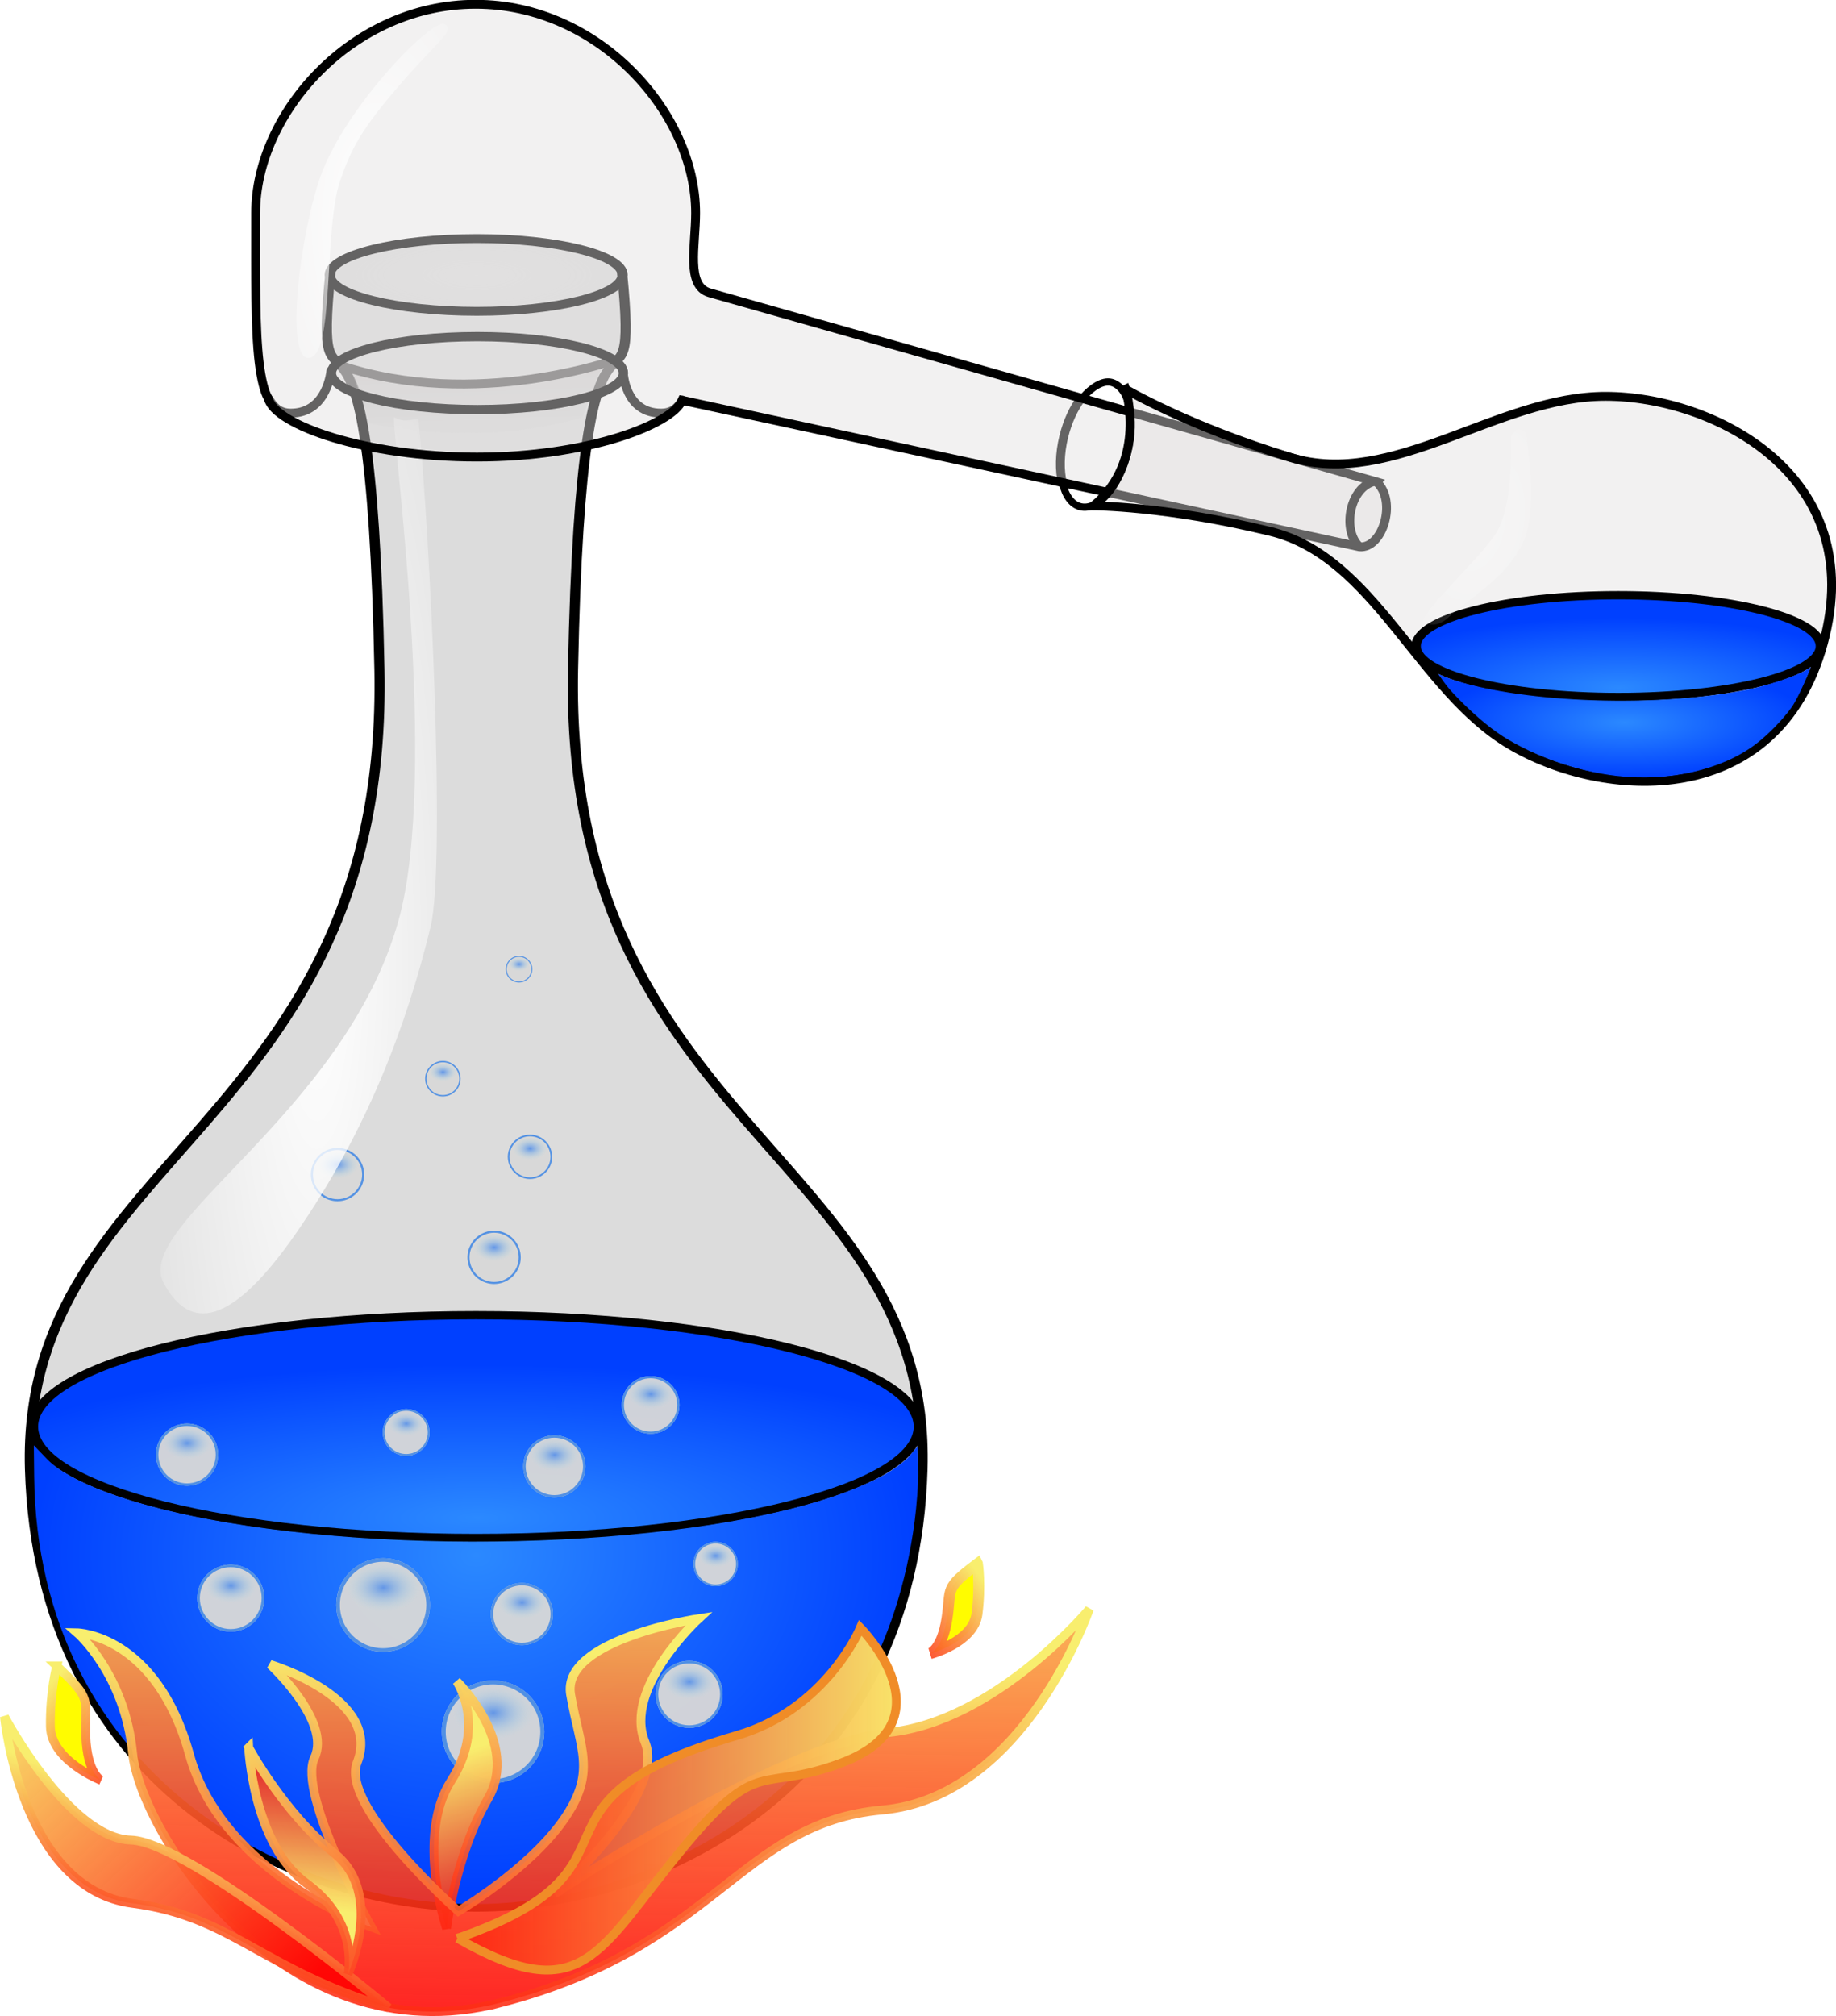 <?xml version="1.0" encoding="UTF-8"?>
<svg version="1.1" viewBox="0 0 414.65 455.13" xmlns="http://www.w3.org/2000/svg" xmlns:xlink="http://www.w3.org/1999/xlink">
<defs>
<linearGradient id="b">
<stop stop-color="#f00" stop-opacity=".866" offset="0"/>
<stop stop-color="#f8ee6e" offset="1"/>
</linearGradient>
<linearGradient id="d">
<stop stop-color="#fff" offset="0"/>
<stop stop-color="#fff" stop-opacity="0" offset="1"/>
</linearGradient>
<linearGradient id="c">
<stop stop-color="#2b89ff" offset="0"/>
<stop stop-color="#0040ff" offset="1"/>
</linearGradient>
<radialGradient id="l" cx="223.06" cy="190.99" r="28.883" gradientTransform="matrix(1.328 0 0 .392 -73.233 99.952)" gradientUnits="userSpaceOnUse" xlink:href="#c"/>
<radialGradient id="k" cx="222.56" cy="442.45" r="99.866" gradientTransform="matrix(1 0 0 .755 0 133.79)" gradientUnits="userSpaceOnUse" xlink:href="#c"/>
<radialGradient id="j" cx="222.86" cy="168.08" r="29.571" gradientTransform="matrix(1 0 0 .312 0 115.7)" gradientUnits="userSpaceOnUse">
<stop stop-color="#d5d5d5" stop-opacity=".708" offset="0"/>
<stop stop-color="#c7c7c7" stop-opacity=".62" offset="1"/>
</radialGradient>
<linearGradient id="x" x1="226.16" x2="225.71" y1="212.27" y2="198.97" gradientUnits="userSpaceOnUse">
<stop stop-color="#d5d5d5" offset="0"/>
<stop stop-color="#a19b9b" offset="1"/>
</linearGradient>
<radialGradient id="i" cx="186.56" cy="318.92" r="31.213" gradientTransform="matrix(1.599 -8.7731e-7 3.9556e-6 7.208 -111.7 -1964.6)" gradientUnits="userSpaceOnUse">
<stop stop-color="#fff" offset="0"/>
<stop stop-color="#fff" stop-opacity="0" offset="1"/>
</radialGradient>
<filter id="aq" color-interpolation-filters="sRGB">
<feGaussianBlur stdDeviation="1.324"/>
</filter>
<filter id="ap" x="-.03" y="-.118" width="1.06" height="1.236" color-interpolation-filters="sRGB">
<feGaussianBlur stdDeviation="0.708"/>
</filter>
<radialGradient id="h" cx="223.06" cy="190.99" r="28.883" gradientTransform="matrix(1.328 0 0 .392 -73.233 99.952)" gradientUnits="userSpaceOnUse">
<stop stop-color="#2b89ff" offset="0"/>
<stop stop-color="#0040ff" offset="1"/>
</radialGradient>
<radialGradient id="g" cx="481.95" cy="279.78" r="42.076" gradientTransform="matrix(1 0 0 .296 0 197)" gradientUnits="userSpaceOnUse" xlink:href="#c"/>
<radialGradient id="f" cx="200.14" cy="163.12" r="17.123" gradientTransform="matrix(1.841 3.0864e-8 -6.7385e-8 4.02 -168.36 -488.62)" gradientUnits="userSpaceOnUse" xlink:href="#d"/>
<filter id="ao" color-interpolation-filters="sRGB">
<feGaussianBlur stdDeviation="0.823"/>
</filter>
<radialGradient id="e" cx="448.63" cy="235.69" r="12.243" gradientTransform="matrix(1.637 .439 -.717 2.677 -116.82 -592.12)" gradientUnits="userSpaceOnUse" xlink:href="#d"/>
<filter id="an" color-interpolation-filters="sRGB">
<feGaussianBlur stdDeviation="0.857"/>
</filter>
<linearGradient id="w" x1="208.29" x2="210.29" y1="587.44" y2="459.94" gradientTransform="translate(5.714 -14.163)" gradientUnits="userSpaceOnUse" xlink:href="#b"/>
<linearGradient id="v" x1="218.7" x2="341.45" y1="516.99" y2="516.99" gradientTransform="translate(-18.03 3.709)" gradientUnits="userSpaceOnUse" xlink:href="#b"/>
<linearGradient id="u" x1="174.86" x2="187.29" y1="574.51" y2="538.08" gradientTransform="translate(0 -2.02)" gradientUnits="userSpaceOnUse" xlink:href="#b"/>
<linearGradient id="t" x1="168.57" x2="103.21" y1="580.58" y2="509.86" gradientTransform="translate(0 -2.02)" gradientUnits="userSpaceOnUse" xlink:href="#b"/>
<linearGradient id="s" x1="122.52" x2="110.51" y1="505.24" y2="485.04" gradientTransform="matrix(1.443 -.385 .385 1.443 -221.17 -159.21)" gradientUnits="userSpaceOnUse" xlink:href="#b"/>
<linearGradient id="r" x1="122.52" x2="110.51" y1="505.24" y2="485.04" gradientTransform="matrix(-1.149 -.452 -.452 1.149 684.01 -33.015)" gradientUnits="userSpaceOnUse" xlink:href="#b"/>
<linearGradient id="q" x1="214.84" x2="217.87" y1="590.83" y2="491.07" gradientTransform="translate(0 -2.02)" gradientUnits="userSpaceOnUse" xlink:href="#b"/>
<linearGradient id="p" x1="208.52" x2="221.78" y1="556.25" y2="488.32" gradientTransform="translate(4.546 2.525)" gradientUnits="userSpaceOnUse" xlink:href="#b"/>
<linearGradient id="o" x1="222.92" x2="210.16" y1="549.69" y2="511.3" gradientTransform="translate(4.546 2.525)" gradientUnits="userSpaceOnUse" xlink:href="#b"/>
<linearGradient id="n" x1="227.22" x2="210.16" y1="544.75" y2="511.3" gradientTransform="matrix(.931 -.364 -.364 -.931 174.38 1100)" gradientUnits="userSpaceOnUse">
<stop stop-color="#f00" stop-opacity=".866" offset="0"/>
<stop stop-color="#f8ee6e" offset="1"/>
</linearGradient>
<linearGradient id="m" x1="208.5" x2="211.12" y1="464.61" y2="560.27" gradientTransform="matrix(.931 -.364 -.364 -.931 174.38 1100)" gradientUnits="userSpaceOnUse">
<stop stop-color="#f00" stop-opacity=".866" offset="0"/>
<stop stop-color="#f8ee6e" offset="1"/>
</linearGradient>
<filter id="am" color-interpolation-filters="sRGB">
<feGaussianBlur stdDeviation="2.529"/>
</filter>
<clipPath id="bf">
<path d="m243.62 838.3a45.575 45.575 0 1 1-91.15 0 45.575 45.575 0 1 1 91.15 0z" fill="none" opacity=".98" stroke="#8bbbcd" stroke-width="7"/>
</clipPath>
<radialGradient id="a" cx="131.25" cy="752.75" r="35.938" gradientTransform="matrix(1 0 0 .5 0 376.38)" gradientUnits="userSpaceOnUse">
<stop stop-color="#6396e7" offset="0"/>
<stop stop-color="#b6d9e2" stop-opacity="0" offset="1"/>
</radialGradient>
<clipPath id="as">
<path d="m243.62 838.3a45.575 45.575 0 1 1-91.15 0 45.575 45.575 0 1 1 91.15 0z" fill="none" opacity=".98" stroke="#8bbbcd" stroke-width="7"/>
</clipPath>
<filter id="y" color-interpolation-filters="sRGB">
<feGaussianBlur stdDeviation="2.529"/>
</filter>
<clipPath id="ar">
<path d="m243.62 838.3a45.575 45.575 0 1 1-91.15 0 45.575 45.575 0 1 1 91.15 0z" fill="none" opacity=".98" stroke="#8bbbcd" stroke-width="7"/>
</clipPath>
<filter id="al" color-interpolation-filters="sRGB">
<feGaussianBlur stdDeviation="2.529"/>
</filter>
<clipPath id="be">
<path d="m243.62 838.3a45.575 45.575 0 1 1-91.15 0 45.575 45.575 0 1 1 91.15 0z" fill="none" opacity=".98" stroke="#8bbbcd" stroke-width="7"/>
</clipPath>
<filter id="ak" color-interpolation-filters="sRGB">
<feGaussianBlur stdDeviation="2.529"/>
</filter>
<clipPath id="av">
<path d="m243.62 838.3a45.575 45.575 0 1 1-91.15 0 45.575 45.575 0 1 1 91.15 0z" fill="none" opacity=".98" stroke="#8bbbcd" stroke-width="7"/>
</clipPath>
<filter id="ab" color-interpolation-filters="sRGB">
<feGaussianBlur stdDeviation="2.529"/>
</filter>
<clipPath id="aw">
<path d="m243.62 838.3a45.575 45.575 0 1 1-91.15 0 45.575 45.575 0 1 1 91.15 0z" fill="none" opacity=".98" stroke="#8bbbcd" stroke-width="7"/>
</clipPath>
<filter id="z" color-interpolation-filters="sRGB">
<feGaussianBlur stdDeviation="2.529"/>
</filter>
<clipPath id="at">
<path d="m243.62 838.3a45.575 45.575 0 1 1-91.15 0 45.575 45.575 0 1 1 91.15 0z" fill="none" opacity=".98" stroke="#8bbbcd" stroke-width="7"/>
</clipPath>
<filter id="aj" color-interpolation-filters="sRGB">
<feGaussianBlur stdDeviation="2.529"/>
</filter>
<clipPath id="ax">
<path d="m243.62 838.3a45.575 45.575 0 1 1-91.15 0 45.575 45.575 0 1 1 91.15 0z" fill="none" opacity=".98" stroke="#8bbbcd" stroke-width="7"/>
</clipPath>
<filter id="aa" color-interpolation-filters="sRGB">
<feGaussianBlur stdDeviation="2.529"/>
</filter>
<clipPath id="bd">
<path d="m243.62 838.3a45.575 45.575 0 1 1-91.15 0 45.575 45.575 0 1 1 91.15 0z" fill="none" opacity=".98" stroke="#8bbbcd" stroke-width="7"/>
</clipPath>
<filter id="ah" color-interpolation-filters="sRGB">
<feGaussianBlur stdDeviation="2.529"/>
</filter>
<clipPath id="au">
<path d="m243.62 838.3a45.575 45.575 0 1 1-91.15 0 45.575 45.575 0 1 1 91.15 0z" fill="none" opacity=".98" stroke="#8bbbcd" stroke-width="7"/>
</clipPath>
<filter id="ai" color-interpolation-filters="sRGB">
<feGaussianBlur stdDeviation="2.529"/>
</filter>
<clipPath id="bc">
<path d="m243.62 838.3a45.575 45.575 0 1 1-91.15 0 45.575 45.575 0 1 1 91.15 0z" fill="none" opacity=".98" stroke="#8bbbcd" stroke-width="7"/>
</clipPath>
<filter id="ag" color-interpolation-filters="sRGB">
<feGaussianBlur stdDeviation="2.529"/>
</filter>
<clipPath id="bb">
<path d="m243.62 838.3a45.575 45.575 0 1 1-91.15 0 45.575 45.575 0 1 1 91.15 0z" fill="none" opacity=".98" stroke="#8bbbcd" stroke-width="7"/>
</clipPath>
<filter id="af" color-interpolation-filters="sRGB">
<feGaussianBlur stdDeviation="2.529"/>
</filter>
<clipPath id="az">
<path d="m243.62 838.3a45.575 45.575 0 1 1-91.15 0 45.575 45.575 0 1 1 91.15 0z" fill="none" opacity=".98" stroke="#8bbbcd" stroke-width="7"/>
</clipPath>
<filter id="ae" color-interpolation-filters="sRGB">
<feGaussianBlur stdDeviation="2.529"/>
</filter>
<clipPath id="ay">
<path d="m243.62 838.3a45.575 45.575 0 1 1-91.15 0 45.575 45.575 0 1 1 91.15 0z" fill="none" opacity=".98" stroke="#8bbbcd" stroke-width="7"/>
</clipPath>
<filter id="ad" color-interpolation-filters="sRGB">
<feGaussianBlur stdDeviation="2.529"/>
</filter>
<clipPath id="ba">
<path d="m243.62 838.3a45.575 45.575 0 1 1-91.15 0 45.575 45.575 0 1 1 91.15 0z" fill="none" opacity=".98" stroke="#8bbbcd" stroke-width="7"/>
</clipPath>
<filter id="ac" color-interpolation-filters="sRGB">
<feGaussianBlur stdDeviation="2.529"/>
</filter>
</defs>
<g transform="translate(-115.06 -116.72)">
<path transform="matrix(1.143 0 0 1 -31.971 10.714)" d="m251.66 168.08c0 4.537-13.026 8.214-28.806 8.214s-29.069-3.678-29.069-8.214 13.289-8.214 29.069-8.214 28.806 3.678 28.806 8.214zm-0.139-0.874c3.751 42.857-7.895-13.06-9.663 89.975s70.822 109.69 69.053 180.4c-1.768 70.711-50.883 98.995-88.177 98.995s-86.408-28.284-88.177-98.995c-1.768-70.711 70.822-77.363 69.053-180.4-1.768-103.04-13.414-47.118-9.663-89.975" color="#000000" fill="url(#j)" stroke="#000" stroke-width="2"/>
<path transform="matrix(3.498 0 0 3.062 -557.02 -75.881)" d="m251.43 168.08c0 4.537-12.792 8.214-28.571 8.214-15.78 0-28.571-3.678-28.571-8.214s12.792-8.214 28.571-8.214c15.78 0 28.571 3.678 28.571 8.214z" color="#000000" fill="url(#l)" stroke="#000" stroke-width=".611"/>
<path d="m218.73 546.52c-20.573-0.736-41.891-8.166-58.24-20.299-23.562-17.485-37.357-43.664-37.716-76.15l-0.079-7.056 3.032 3.142c4.816 4.99 18.075 10.061 36.076 13.479 47.832 9.081 116.68 5.677 147.3-7.284 5.303-2.244 7.873-3.763 10.901-6.44l2.272-2.64 0.142 5.623c0.071 2.814-0.35 7.826-0.779 11.137-3.647 28.191-16.604 50.967-37.85 66.534-18.187 13.326-42.435 20.763-65.06 19.954z" color="#000000" fill="url(#k)"/>
<path d="m194.48 200.76c26.769 6.061 56.35-0.693 56.35-0.693s-3.465 7.876-4.117 10.815c-23.599 7.224-48.51 1.337-48.51 1.337-0.446-3.125-3.723-11.459-3.723-11.459z" fill="url(#x)" filter="url(#ap)" opacity=".582"/>
<path d="m191.8 199.16c30.683 10.354 62.756-1.389 62.756-1.389" fill="none" stroke="#000" stroke-width="2"/>
<g transform="matrix(.232 0 0 .232 164.46 431.84)">
<path transform="translate(-38.045 -634.8)" d="m243.62 838.3c0 25.171-20.405 45.575-45.575 45.575-25.171 0-45.575-20.405-45.575-45.575 0-25.171 20.405-45.575 45.575-45.575 25.171 0 45.575 20.405 45.575 45.575z" clip-path="url(#bf)" fill="#d7d7d7" filter="url(#am)" opacity=".98" stroke="#5090e3" stroke-width="7"/>
<path transform="matrix(1 0 0 1.309 29.027 -798.75)" d="m167.19 752.75c0 9.924-16.09 17.969-35.938 17.969s-35.938-8.045-35.938-17.969c0-9.924 16.09-17.969 35.938-17.969s35.938 8.045 35.938 17.969z" fill="url(#a)"/>
</g>
<g transform="matrix(.154 0 0 .154 215.62 416.43)">
<path transform="translate(-38.045 -634.8)" d="m243.62 838.3c0 25.171-20.405 45.575-45.575 45.575-25.171 0-45.575-20.405-45.575-45.575 0-25.171 20.405-45.575 45.575-45.575 25.171 0 45.575 20.405 45.575 45.575z" clip-path="url(#as)" fill="#d7d7d7" filter="url(#y)" opacity=".98" stroke="#5090e3" stroke-width="7"/>
<path transform="matrix(1 0 0 1.309 29.027 -798.75)" d="m167.19 752.75c0 9.924-16.09 17.969-35.938 17.969s-35.938-8.045-35.938-17.969c0-9.924 16.09-17.969 35.938-17.969s35.938 8.045 35.938 17.969z" fill="url(#a)"/>
</g>
<g transform="matrix(.116 0 0 .116 188.23 416.49)">
<path transform="translate(-38.045 -634.8)" d="m243.62 838.3c0 25.171-20.405 45.575-45.575 45.575-25.171 0-45.575-20.405-45.575-45.575 0-25.171 20.405-45.575 45.575-45.575 25.171 0 45.575 20.405 45.575 45.575z" clip-path="url(#ar)" fill="#d7d7d7" filter="url(#al)" opacity=".98" stroke="#5090e3" stroke-width="7"/>
<path transform="matrix(1 0 0 1.309 29.027 -798.75)" d="m167.19 752.75c0 9.924-16.09 17.969-35.938 17.969s-35.938-8.045-35.938-17.969c0-9.924 16.09-17.969 35.938-17.969s35.938 8.045 35.938 17.969z" fill="url(#a)"/>
</g>
<g transform="matrix(.254 0 0 .254 185.77 455.98)">
<path transform="translate(-38.045 -634.8)" d="m243.62 838.3c0 25.171-20.405 45.575-45.575 45.575-25.171 0-45.575-20.405-45.575-45.575 0-25.171 20.405-45.575 45.575-45.575 25.171 0 45.575 20.405 45.575 45.575z" clip-path="url(#be)" fill="#d7d7d7" filter="url(#ak)" opacity=".98" stroke="#5090e3" stroke-width="7"/>
<path transform="matrix(1 0 0 1.309 29.027 -798.75)" d="m167.19 752.75c0 9.924-16.09 17.969-35.938 17.969s-35.938-8.045-35.938-17.969c0-9.924 16.09-17.969 35.938-17.969s35.938 8.045 35.938 17.969z" fill="url(#a)"/>
</g>
<g transform="matrix(.154 0 0 .154 208.29 449.76)">
<path transform="translate(-38.045 -634.8)" d="m243.62 838.3c0 25.171-20.405 45.575-45.575 45.575-25.171 0-45.575-20.405-45.575-45.575 0-25.171 20.405-45.575 45.575-45.575 25.171 0 45.575 20.405 45.575 45.575z" clip-path="url(#av)" fill="#d7d7d7" filter="url(#ab)" opacity=".98" stroke="#5090e3" stroke-width="7"/>
<path transform="matrix(1 0 0 1.309 29.027 -798.75)" d="m167.19 752.75c0 9.924-16.09 17.969-35.938 17.969s-35.938-8.045-35.938-17.969c0-9.924 16.09-17.969 35.938-17.969s35.938 8.045 35.938 17.969z" fill="url(#a)"/>
</g>
<g transform="matrix(.143 0 0 .143 239.11 404.79)">
<path transform="translate(-38.045 -634.8)" d="m243.62 838.3c0 25.171-20.405 45.575-45.575 45.575-25.171 0-45.575-20.405-45.575-45.575 0-25.171 20.405-45.575 45.575-45.575 25.171 0 45.575 20.405 45.575 45.575z" clip-path="url(#aw)" fill="#d7d7d7" filter="url(#z)" opacity=".98" stroke="#5090e3" stroke-width="7"/>
<path transform="matrix(1 0 0 1.309 29.027 -798.75)" d="m167.19 752.75c0 9.924-16.09 17.969-35.938 17.969s-35.938-8.045-35.938-17.969c0-9.924 16.09-17.969 35.938-17.969s35.938 8.045 35.938 17.969z" fill="url(#a)"/>
</g>
<g transform="matrix(.154 0 0 .154 132.66 413.78)">
<path transform="translate(-38.045 -634.8)" d="m243.62 838.3c0 25.171-20.405 45.575-45.575 45.575-25.171 0-45.575-20.405-45.575-45.575 0-25.171 20.405-45.575 45.575-45.575 25.171 0 45.575 20.405 45.575 45.575z" clip-path="url(#at)" fill="#d7d7d7" filter="url(#aj)" opacity=".98" stroke="#5090e3" stroke-width="7"/>
<path transform="matrix(1 0 0 1.309 29.027 -798.75)" d="m167.19 752.75c0 9.924-16.09 17.969-35.938 17.969s-35.938-8.045-35.938-17.969c0-9.924 16.09-17.969 35.938-17.969s35.938 8.045 35.938 17.969z" fill="url(#a)"/>
</g>
<g transform="matrix(.166 0 0 .166 140.61 443.72)">
<path transform="translate(-38.045 -634.8)" d="m243.62 838.3c0 25.171-20.405 45.575-45.575 45.575-25.171 0-45.575-20.405-45.575-45.575 0-25.171 20.405-45.575 45.575-45.575 25.171 0 45.575 20.405 45.575 45.575z" clip-path="url(#ax)" fill="#d7d7d7" filter="url(#aa)" opacity=".98" stroke="#5090e3" stroke-width="7"/>
<path transform="matrix(1 0 0 1.309 29.027 -798.75)" d="m167.19 752.75c0 9.924-16.09 17.969-35.938 17.969s-35.938-8.045-35.938-17.969c0-9.924 16.09-17.969 35.938-17.969s35.938 8.045 35.938 17.969z" fill="url(#a)"/>
</g>
<g transform="matrix(.166 0 0 .166 244.15 465.44)">
<path transform="translate(-38.045 -634.8)" d="m243.62 838.3c0 25.171-20.405 45.575-45.575 45.575-25.171 0-45.575-20.405-45.575-45.575 0-25.171 20.405-45.575 45.575-45.575 25.171 0 45.575 20.405 45.575 45.575z" clip-path="url(#bd)" fill="#d7d7d7" filter="url(#ah)" opacity=".98" stroke="#5090e3" stroke-width="7"/>
<path transform="matrix(1 0 0 1.309 29.027 -798.75)" d="m167.19 752.75c0 9.924-16.09 17.969-35.938 17.969s-35.938-8.045-35.938-17.969c0-9.924 16.09-17.969 35.938-17.969s35.938 8.045 35.938 17.969z" fill="url(#a)"/>
</g>
<g transform="matrix(.11 0 0 .11 259.07 447.42)">
<path transform="translate(-38.045 -634.8)" d="m243.62 838.3c0 25.171-20.405 45.575-45.575 45.575-25.171 0-45.575-20.405-45.575-45.575 0-25.171 20.405-45.575 45.575-45.575 25.171 0 45.575 20.405 45.575 45.575z" clip-path="url(#au)" fill="#d7d7d7" filter="url(#ai)" opacity=".98" stroke="#5090e3" stroke-width="7"/>
<path transform="matrix(1 0 0 1.309 29.027 -798.75)" d="m167.19 752.75c0 9.924-16.09 17.969-35.938 17.969s-35.938-8.045-35.938-17.969c0-9.924 16.09-17.969 35.938-17.969s35.938 8.045 35.938 17.969z" fill="url(#a)"/>
</g>
<g transform="matrix(.088 0 0 .088 201 342.33)">
<path transform="translate(-38.045 -634.8)" d="m243.62 838.3c0 25.171-20.405 45.575-45.575 45.575-25.171 0-45.575-20.405-45.575-45.575 0-25.171 20.405-45.575 45.575-45.575 25.171 0 45.575 20.405 45.575 45.575z" clip-path="url(#bc)" fill="#d7d7d7" filter="url(#ag)" opacity=".98" stroke="#5090e3" stroke-width="7"/>
<path transform="matrix(1 0 0 1.309 29.027 -798.75)" d="m167.19 752.75c0 9.924-16.09 17.969-35.938 17.969s-35.938-8.045-35.938-17.969c0-9.924 16.09-17.969 35.938-17.969s35.938 8.045 35.938 17.969z" fill="url(#a)"/>
</g>
<g transform="matrix(.11 0 0 .11 217.15 355.49)">
<path transform="translate(-38.045 -634.8)" d="m243.62 838.3c0 25.171-20.405 45.575-45.575 45.575-25.171 0-45.575-20.405-45.575-45.575 0-25.171 20.405-45.575 45.575-45.575 25.171 0 45.575 20.405 45.575 45.575z" clip-path="url(#bb)" fill="#d7d7d7" filter="url(#af)" opacity=".98" stroke="#5090e3" stroke-width="7"/>
<path transform="matrix(1 0 0 1.309 29.027 -798.75)" d="m167.19 752.75c0 9.924-16.09 17.969-35.938 17.969s-35.938-8.045-35.938-17.969c0-9.924 16.09-17.969 35.938-17.969s35.938 8.045 35.938 17.969z" fill="url(#a)"/>
</g>
<g transform="matrix(.132 0 0 .132 170.17 355.02)">
<path transform="translate(-38.045 -634.8)" d="m243.62 838.3c0 25.171-20.405 45.575-45.575 45.575-25.171 0-45.575-20.405-45.575-45.575 0-25.171 20.405-45.575 45.575-45.575 25.171 0 45.575 20.405 45.575 45.575z" clip-path="url(#az)" fill="#d7d7d7" filter="url(#ae)" opacity=".98" stroke="#5090e3" stroke-width="7"/>
<path transform="matrix(1 0 0 1.309 29.027 -798.75)" d="m167.19 752.75c0 9.924-16.09 17.969-35.938 17.969s-35.938-8.045-35.938-17.969c0-9.924 16.09-17.969 35.938-17.969s35.938 8.045 35.938 17.969z" fill="url(#a)"/>
</g>
<g transform="matrix(.132 0 0 .132 205.53 373.71)">
<path transform="translate(-38.045 -634.8)" d="m243.62 838.3c0 25.171-20.405 45.575-45.575 45.575-25.171 0-45.575-20.405-45.575-45.575 0-25.171 20.405-45.575 45.575-45.575 25.171 0 45.575 20.405 45.575 45.575z" clip-path="url(#ay)" fill="#d7d7d7" filter="url(#ad)" opacity=".98" stroke="#5090e3" stroke-width="7"/>
<path transform="matrix(1 0 0 1.309 29.027 -798.75)" d="m167.19 752.75c0 9.924-16.09 17.969-35.938 17.969s-35.938-8.045-35.938-17.969c0-9.924 16.09-17.969 35.938-17.969s35.938 8.045 35.938 17.969z" fill="url(#a)"/>
</g>
<g transform="matrix(.066 0 0 .066 221.72 322.09)">
<path transform="translate(-38.045 -634.8)" d="m243.62 838.3c0 25.171-20.405 45.575-45.575 45.575-25.171 0-45.575-20.405-45.575-45.575 0-25.171 20.405-45.575 45.575-45.575 25.171 0 45.575 20.405 45.575 45.575z" clip-path="url(#ba)" fill="#d7d7d7" filter="url(#ac)" opacity=".98" stroke="#5090e3" stroke-width="7"/>
<path transform="matrix(1 0 0 1.309 29.027 -798.75)" d="m167.19 752.75c0 9.924-16.09 17.969-35.938 17.969s-35.938-8.045-35.938-17.969c0-9.924 16.09-17.969 35.938-17.969s35.938 8.045 35.938 17.969z" fill="url(#a)"/>
</g>
<path d="m204.05 210.91c-0.549 3.43 10.263 80.552 1.01 113.64-12.172 43.53-60.163 68.618-53.033 81.822 5.037 9.328 13.637 12.122 29.8-11.112 16.162-23.234 25.112-47.21 30.478-69.301 3.498-14.4-0.207-89.689-2.759-114.77-3.089 0.726-3.954 0.502-5.495-0.285z" fill="url(#i)" filter="url(#aq)"/>
<path d="m359.16 206.74c-1.62 2.169-3.007 5.12-3.844 8.5-0.985 3.977-1.011 7.766-0.281 10.656" fill="none" stroke="#000" stroke-linecap="round" stroke-width="2"/>
<path transform="matrix(1.049 0 0 1.049 -10.89 13.594)" d="m254.29 178.61c0 4.339-14.071 7.857-31.429 7.857s-31.429-3.518-31.429-7.857 14.071-7.857 31.429-7.857 31.429 3.518 31.429 7.857z" color="#000000" fill="#e1dede" fill-opacity=".445" stroke="#000" stroke-linecap="round" stroke-width="2"/>
<path d="m189.79 200.43s-0.769 9.56-9.076 9.56c-2.095 0-3.633-1.004-4.762-2.969m93.2 0c-1.129 1.964-2.668 2.969-4.762 2.969-8.307 0-8.571-9.286-8.571-9.286" fill="none" stroke="#000" stroke-linecap="round" stroke-width="2"/>
<path transform="matrix(1.445 0 0 1.445 -99.246 -49.542)" d="m363.46 190.35-104.24-29.544c-3.745-1.061-2.19-7.398-2.19-12.463 0-3.892-0.942-7.876-2.657-11.664-1.715-3.788-4.202-7.378-7.293-10.482-3.091-3.104-6.785-5.722-10.914-7.564-4.129-1.842-8.691-2.907-13.519-2.907-19.31 0-34.383 17.05-34.383 32.617 0 5.066-0.022 9.56 0.034 13.452 0.057 3.892 0.193 7.181 0.51 9.838 0.317 2.656 0.816 4.679 1.429 5.676 1.046 4.168 15.263 9.162 32.62 9.162h1e-5c17.358 0 30.529-5.143 32.066-8.868l105.86 22.884c3.598 0.345 5.952-7.134 2.676-10.136z" color="#000000" fill="#e1dede" fill-opacity=".445" stroke="#000" stroke-linecap="round" stroke-width="1.384"/>
<path d="m425.47 225.41c-5.468 1.268-7.322 10.548-3.658 14.472" fill="none" stroke="#000" stroke-linecap="round" stroke-width="2"/>
<path d="m187.51 156.36c-4.675 12.937-8.088 40.911-2.904 41.164 6.18 0.301 3.409-28.997 7.324-40.154 2.525-7.197 4.672-11.364 13.385-21.466 8.681-10.065 12.845-12.464 10.102-13.763-2.743-1.299-22.231 18.515-27.905 34.219z" fill="url(#f)" filter="url(#ao)"/>
<path d="m369.27 204.59s14.02 8.291 37.252 15.405c23.231 7.114 46.756-13.837 71.188-13.8s59.55 17.819 49.134 55.785c-10.416 37.965-49.692 35.337-70.722 22.901-21.031-12.436-30.57-42.458-54.179-48.195-23.609-5.737-39.897-5.761-39.897-5.761 12.246-10.35 7.225-26.335 7.225-26.335z" fill="#e1dede" fill-opacity=".445" stroke="#000" stroke-width="2"/>
<path transform="matrix(.794 .197 -.197 .794 116.73 -26.671)" d="m356.78 205.09c1.639-3.199 4.111-5.945 6.612-5.945 5.002 0 9.057 7.915 9.057 17.679 0 9.764-4.055 17.679-9.057 17.679-2.501 0-4.765-1.979-6.404-5.178" color="#000000" fill="none" stroke="#000" stroke-linecap="round" stroke-width="2"/>
<path transform="matrix(1.598 0 0 1.399 124.41 27.436)" d="m251.43 168.08c0 4.537-12.792 8.214-28.571 8.214-15.78 0-28.571-3.678-28.571-8.214s12.792-8.214 28.571-8.214c15.78 0 28.571 3.678 28.571 8.214z" color="#000000" fill="url(#h)" stroke="#000" stroke-width="1.338"/>
<path d="m480.11 291.88c-8.824-1.026-18.58-4.425-25.666-8.944-3.267-2.083-7.423-5.691-11.209-9.73-1.901-2.028-3.175-4.144-3.367-4.339 0.183 0.097 1.743 0.789 3.62 1.394 16.182 5.215 46.147 6.217 66.4 2.105 4.703-0.955 10.861-3.099 12.778-4.228 0.663-0.39 1.219-0.71 1.354-0.805-0.136 0.488-2.674 6.729-4.336 9.072-1.914 2.699-5.372 6.247-8.101 8.312-7.696 5.823-19.628 8.538-31.472 7.162z" color="#000000" fill="url(#g)"/>
<path d="m456.34 215.2c0.126 12.374-1.2 18.94-3.978 22.728-4.944 6.742-15.215 15.784-15.973 19.193 0 0 2.778 2.02 6.061-1.263s13.195-8.713 16.731-17.046c3.535-8.334 0.442-24.37 0.442-24.37-2.02-2.147-3.283 0.758-3.283 0.758z" fill="url(#e)" filter="url(#an)" opacity=".595"/>
<path d="m215.92 552.08s-7.071-20.708 1.01-33.335c8.081-12.627 1.263-22.476 1.263-22.476s14.395 13.89 7.071 26.517c-7.324 12.627-9.344 29.294-9.344 29.294z" fill="url(#o)" stroke="url(#p)" stroke-linecap="round" stroke-width="2"/>
<path d="m227.86 568.91c48.779-12.473 54.286-40.714 86.429-43.571 32.143-2.857 46.786-45.357 46.786-45.357s-21.071 25.357-45.357 27.857-75.357 36.429-75.357 36.429 25.357-22.143 20.357-34.286 12.143-27.857 12.143-27.857-31.071 4.643-28.929 17.143c2.143 12.5 6.071 17.5-1.786 28.571s-23.571 20.357-23.571 20.357-26.786-23.571-22.857-33.571c5.725-14.573-19.643-22.143-19.643-22.143s13.929 12.857 10 21.071c-3.929 8.214 12.857 38.214 12.857 38.214s-33.571-11.786-41.071-38.929-25.357-27.5-25.357-27.5 10.714 9.286 12.5 27.143c1.786 17.857 34.078 68.901 82.857 56.429z" fill="url(#w)" stroke="url(#q)" stroke-width="2"/>
<path d="m218.39 554.3c46.435-16.162 10.456-30.446 63.154-45.814 20.165-5.881 27.826-24.269 27.826-24.269s20.798 20.997-4.163 30.442c-18.688 7.071-18.346-2.052-36.095 19.525-19.07 23.183-22.437 36.279-50.721 20.116z" fill="url(#v)" stroke="#f08c27" stroke-width="2"/>
<path d="m202.81 569.95c-28.813-8.64-35.215-20.61-57.872-23.553-25.148-3.267-28.867-42.125-28.867-42.125s14.607 27.48 28.571 27.857c13.214 0.357 58.168 37.821 58.168 37.821z" fill="url(#t)" stroke="url(#u)" stroke-width="2"/>
<path d="m127.87 492.81c8.356 7.919 6.243 7.311 6.559 15.814 0.316 8.502 3.45 10.008 3.45 10.008s-11.32-4.396-11.442-12.17c-0.122-7.773 1.433-13.652 1.433-13.652z" fill="#fffc00" stroke="url(#s)" stroke-width="2"/>
<path d="m335.81 469.74c-7.612 5.718-5.818 5.418-6.879 12.373-1.061 6.955-3.777 7.897-3.777 7.897s9.714-2.545 10.547-8.919c0.833-6.375 0.11-11.35 0.11-11.35z" fill="#fffc00" stroke="url(#r)" stroke-width="2.47"/>
<path d="m171.22 511.24s0.951 21.861 13.074 30.681c12.123 8.819 9.357 20.475 9.357 20.475s8.352-18.176-3.066-27.271c-11.417-9.095-19.366-23.884-19.366-23.884z" fill="url(#n)" stroke="url(#m)" stroke-linecap="round" stroke-width="2"/>
</g>
</svg>
